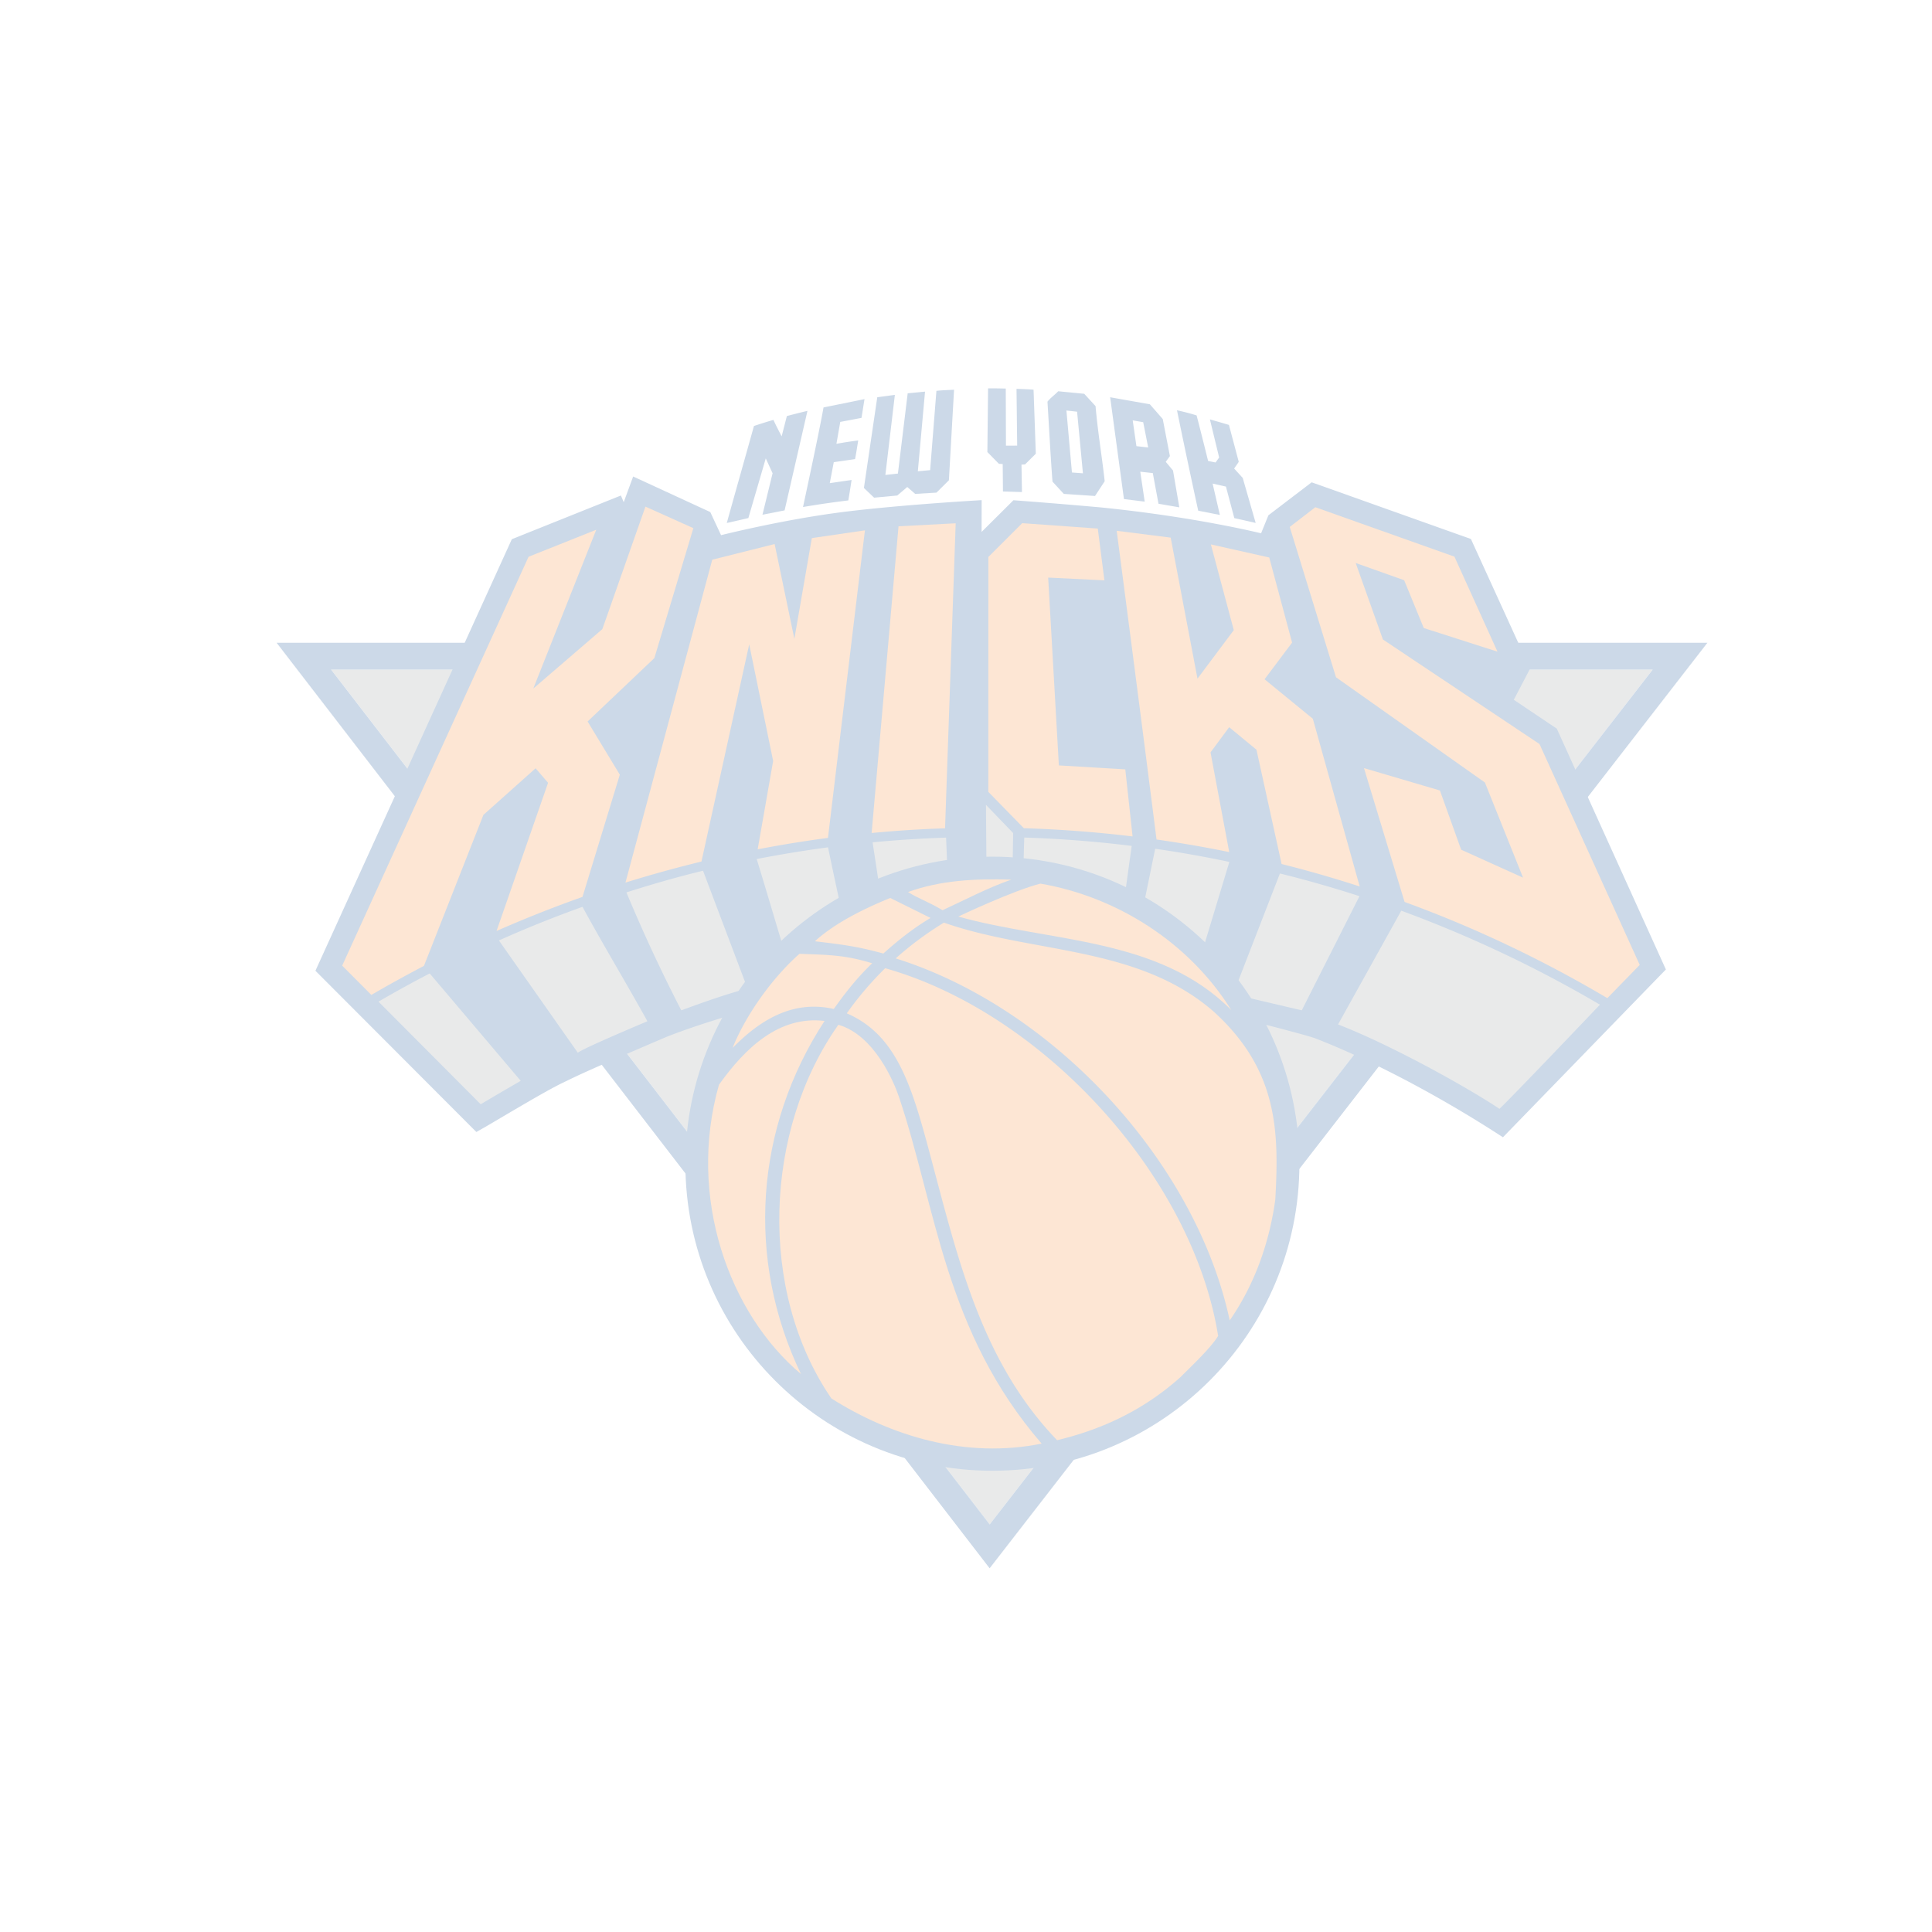 <svg width="94" height="94" viewBox="0 0 94 94" fill="none" xmlns="http://www.w3.org/2000/svg"><g opacity=".2" filter="url(#a)"><rect x="2" y="2" width="90" height="90" rx="45" fill="#fff"/><path d="m48.144 78.676-5.005-6.5a16.36 16.36 0 0 1-11.208-14.55l-3.105-4.03c-2.954 1.273-5.908 3.29-5.908 3.29l-9.31-9.346 3.922-8.601-7.013-9.115H21.68l2.16-4.708 5.527-2.23.613-1.667 4.48 2.046 1.066-3.72.732-.243c3.544-1.18 7.627-1.816 11.806-1.839.12-.006 1.448.018 1.48.018.155 0 .809.035.809.035 3.537.169 6.858.759 9.876 1.75l.742.246.98 3.552 1.614-1.22 9.057 3.22 2.186 4.768h11.22l-7.093 9.15 3.864 8.48-9.456 9.736s-3.467-2.528-5.843-3.47l-2.852 3.674c-.324 6.856-4.988 12.866-11.543 14.882z" fill="#fff"/><path d="M48.153 74.173 80.41 32.579H16.109z" fill="#919798"/><path d="m13.459 31.274 34.691 45.03 34.922-45.03zM80.41 32.58 48.153 74.17 16.109 32.58z" fill="#00428b"/><path d="m75.755 35.474-.012-.026-.026-.015-2.064-1.386.768-1.468.023-.044-.02-.047-2.84-6.225-.017-.038-.041-.015-7.659-2.726-.052-.017-.044.035-2.032 1.55-.023.017-.012.026-.347.853s-3.175-.797-7.837-1.264a290 290 0 0 0-3.768-.312l-.195-.015-.204-.015-.047-.003-.032.033-1.515 1.508.003-1.546s-4.294.242-7.104.624c-2.81.383-5.575 1.08-5.575 1.08l-.508-1.089-.017-.035-.035-.017-3.616-1.667-.103-.046-.037.105-.42 1.144-.097-.23-.041-.094-.096.038-5.172 2.072-.038.017-.018.038-9.538 20.957 7.83 7.845.366-.207c.236-.135.569-.333.945-.555.946-.557 2.245-1.322 2.867-1.62l.125-.061c.803-.388 1.206-.584 5.011-2.212l.319-.12c.005 0 .429-.166 1.21-.426 2.09-.695 7.522-2.312 12.787-2.312h.059q.315 0 .63.009c3.573.1 7.752.858 10.63 1.477a93 93 0 0 1 5.44 1.337l.397.122c2.618 1.013 5.82 2.682 8.786 4.582l.376.243 7.927-8.164z" fill="#00428b"/><path d="m74.903 36.2-7.618-5.086-1.325-3.722 2.358.838.954 2.326 3.587 1.15-2.095-4.623-6.768-2.405-1.244.96 2.25 7.314 7.245 5.12 1.856 4.629-3.012-1.36-1.033-2.881-3.695-1.089 1.975 6.512q.915.335 1.816.697a59.6 59.6 0 0 1 8.05 3.984l1.576-1.617zM23.52 39.648l2.539-2.268.607.706-2.507 7.21a61 61 0 0 1 4.182-1.658l1.816-5.946-1.568-2.589 3.249-3.085 1.897-6.321-2.332-1.048-2.096 5.96-3.36 2.892 3.063-7.726-3.293 1.314-9.068 19.893 1.418 1.425q1.263-.734 2.56-1.413zM46.498 25.46l-2.781.146-1.308 14.923a56 56 0 0 1 3.572-.228zm8.252 11.973-3.232-.193-.52-9.138 2.736.134-.322-2.519-3.677-.263-1.646 1.644-.003 11.43 1.728 1.768a59 59 0 0 1 5.291.4zM36.452 31.35l1.165 5.674-.753 4.299a60 60 0 0 1 3.415-.555h.005l1.798-14.964-2.583.377-.85 4.9-.96-4.611-3.035.762-4.223 15.71a61 61 0 0 1 3.698-1.024zm22.445 5.257.907-1.226 1.328 1.094 1.223 5.563a58 58 0 0 1 3.8 1.092l-2.28-8.16-2.349-1.921 1.34-1.784-1.112-4.141-2.84-.636 1.115 4.17-1.766 2.361-1.304-6.861-2.627-.333s1.316 10.06 1.938 15.02q1.783.253 3.537.612z" fill="#f48326"/><path d="M42.818 43.363s1.094-.642 3.283-.884l-.07-1.725q-1.801.06-3.575.228zm6.958-.986c.89.105 1.841.394 2.68.63.755.181 1.57.505 2.238.803l.367-2.653a57 57 0 0 0-5.224-.406c-.026.517-.026 1.243-.061 1.626m-11.52 4.206c1.018-.76 1.631-1.539 2.703-2.19-.205-.963-.476-2.212-.672-3.166a59 59 0 0 0-3.47.569c.44 1.43 1.001 3.345 1.439 4.787m17.324-2.236c.993.575 1.77 1.226 2.657 2.09l.175.134 1.401-4.635a55 55 0 0 0-3.608-.64zm4.417 4.025 3.339.785 2.808-5.554a56 56 0 0 0-3.87-1.104zm-26.849.785c.873-.321 2.087-.762 3.222-1.063l-2.165-5.729c-1.31.318-2.452.65-3.727 1.054a78 78 0 0 0 2.67 5.738m-5.035 2.063c.193-.166 2.087-.983 3.386-1.532-.986-1.783-2.171-3.75-3.158-5.566a57 57 0 0 0-4.066 1.635zm-4.725 2.507a170 170 0 0 1 1.947-1.14l-4.428-5.225q-1.261.655-2.492 1.372zm41.714-3.884c2.658 1.03 6.374 3.114 7.854 4.106.683-.65 4.38-4.535 4.888-5.067a60 60 0 0 0-9.666-4.573zM49.265 42.29l-1.27-.045-.023-3.085 1.322 1.372z" fill="#919798"/><path d="M48.284 41.68c-8.25 0-14.937 6.689-14.937 14.94 0 8.248 6.686 14.938 14.937 14.938 8.248 0 14.938-6.687 14.938-14.938s-6.69-14.94-14.938-14.94" fill="#00428b"/><path d="M49.204 42.797c-1.148.4-2.25.984-3.345 1.489-.747-.447-1.174-.56-1.678-.885 1.57-.572 3.263-.657 5.023-.604m10.7 6.343c-3.52-3.547-8.8-3.29-13.28-4.545 0 0 2.635-1.255 3.995-1.603 3.663.625 7.206 2.814 9.285 6.147m-19.786.534c-3.383 5.187-3.838 11.579-1.147 17.18-3.48-2.922-5.554-8.581-3.99-14.077 1.278-1.79 2.925-3.368 5.137-3.103" fill="#f48326"/><path d="M43.737 53.365c1.821 5.417 2.227 11.418 6.943 16.873-3.677.747-7.322-.356-10.23-2.198-3.598-5.253-3.26-13.09.34-18.18 1.756.505 2.71 2.8 2.947 3.505" fill="#f48326"/><path d="M41.21 49.288a16 16 0 0 1 1.858-2.18c7.653 2.16 14.95 10.096 16.2 17.891-.366.59-1.238 1.41-1.825 1.997-1.903 1.71-3.999 2.594-6.01 3.076-3.572-3.707-4.748-8.52-6.012-13.262-.969-3.64-1.64-6.39-4.209-7.501z" fill="#f48326"/><path d="M59.09 49.253c-3.696-3.26-8.844-2.843-13.164-4.363a16.3 16.3 0 0 0-2.347 1.74c7.653 2.398 14.597 9.882 16.252 17.613 1.2-1.733 1.923-3.747 2.218-5.88.18-3.279.148-6.261-2.96-9.11m-16.654-2.385c-.738.71-1.29 1.41-1.868 2.224l-.017-.005c-2.026-.453-3.625.595-4.906 1.9.613-1.547 1.897-3.383 3.254-4.58 1.255.053 2.165.032 3.537.461m.543-.475c.724-.645 1.425-1.209 2.297-1.731l-1.961-.972c-1.308.534-2.706 1.229-3.666 2.107 1.483.175 2.119.266 3.33.596" fill="#f48326"/><path d="m46.168 23.368-.604.6-1.036.062-.385-.335-.488.414-1.126.105-.496-.473.65-4.413.856-.116-.462 3.896.61-.067.476-3.905.844-.082-.35 3.876.598-.056.306-3.858c.36-.038.546-.035.858-.053zm2.767-4.463.009 2.778.546-.002-.032-2.762s.572.018.829.041l.11 3.115-.525.522-.172.009.023 1.334-.925-.027-.012-1.334-.186-.014-.56-.572.034-3.097c.3-.006.861.009.861.009m-6.873.514-.146.913-1.033.196-.187 1.065c.38-.067.61-.105 1.06-.163-.065.397-.083.534-.153.907l-1.036.15-.195 1.02 1.062-.154s-.105.689-.16.995c-.745.09-1.492.199-2.204.321 0 0 .8-3.7.998-4.845zm-3.888 5.414-1.077.21.493-2.017-.332-.724-.847 2.904-1.05.24c.437-1.574.884-3.147 1.322-4.72.361-.12.63-.204.948-.297.117.265.4.8.4.8l.254-.987s.665-.175 1.001-.251zm15.13-5.073c.108 1.264.316 2.475.444 3.654l-.47.718-1.52-.102-.55-.598c-.098-1.29-.163-2.592-.244-3.888.14-.184.353-.327.522-.508l1.267.123zm-1.418.213.268 3.015.535.04-.284-2.997zm6.334.239c.19.724.56 2.216.56 2.216l.362.073.175-.24-.45-1.856s.447.126.926.269l.478 1.797-.224.325.417.458.63 2.189-1.039-.234-.408-1.535-.648-.146.353 1.527-1.054-.208a406 406 0 0 1-1.033-4.886s.531.114.954.251m-1.646.176.348 1.803-.202.278.353.423.307 1.792-1.013-.175-.277-1.492-.61-.067.216 1.457-1.01-.126-.671-4.953 1.932.342zm-1.462.064.181 1.255.572.064-.242-1.229z" fill="#00428b"/></g><defs><filter id="a" x="0" y="0" width="94" height="94" filterUnits="userSpaceOnUse" color-interpolation-filters="sRGB"><feFlood flood-opacity="0" result="BackgroundImageFix"/><feBlend in="SourceGraphic" in2="BackgroundImageFix" result="shape"/><feGaussianBlur stdDeviation="1" result="effect1_foregroundBlur_11605_14218"/></filter></defs></svg>

